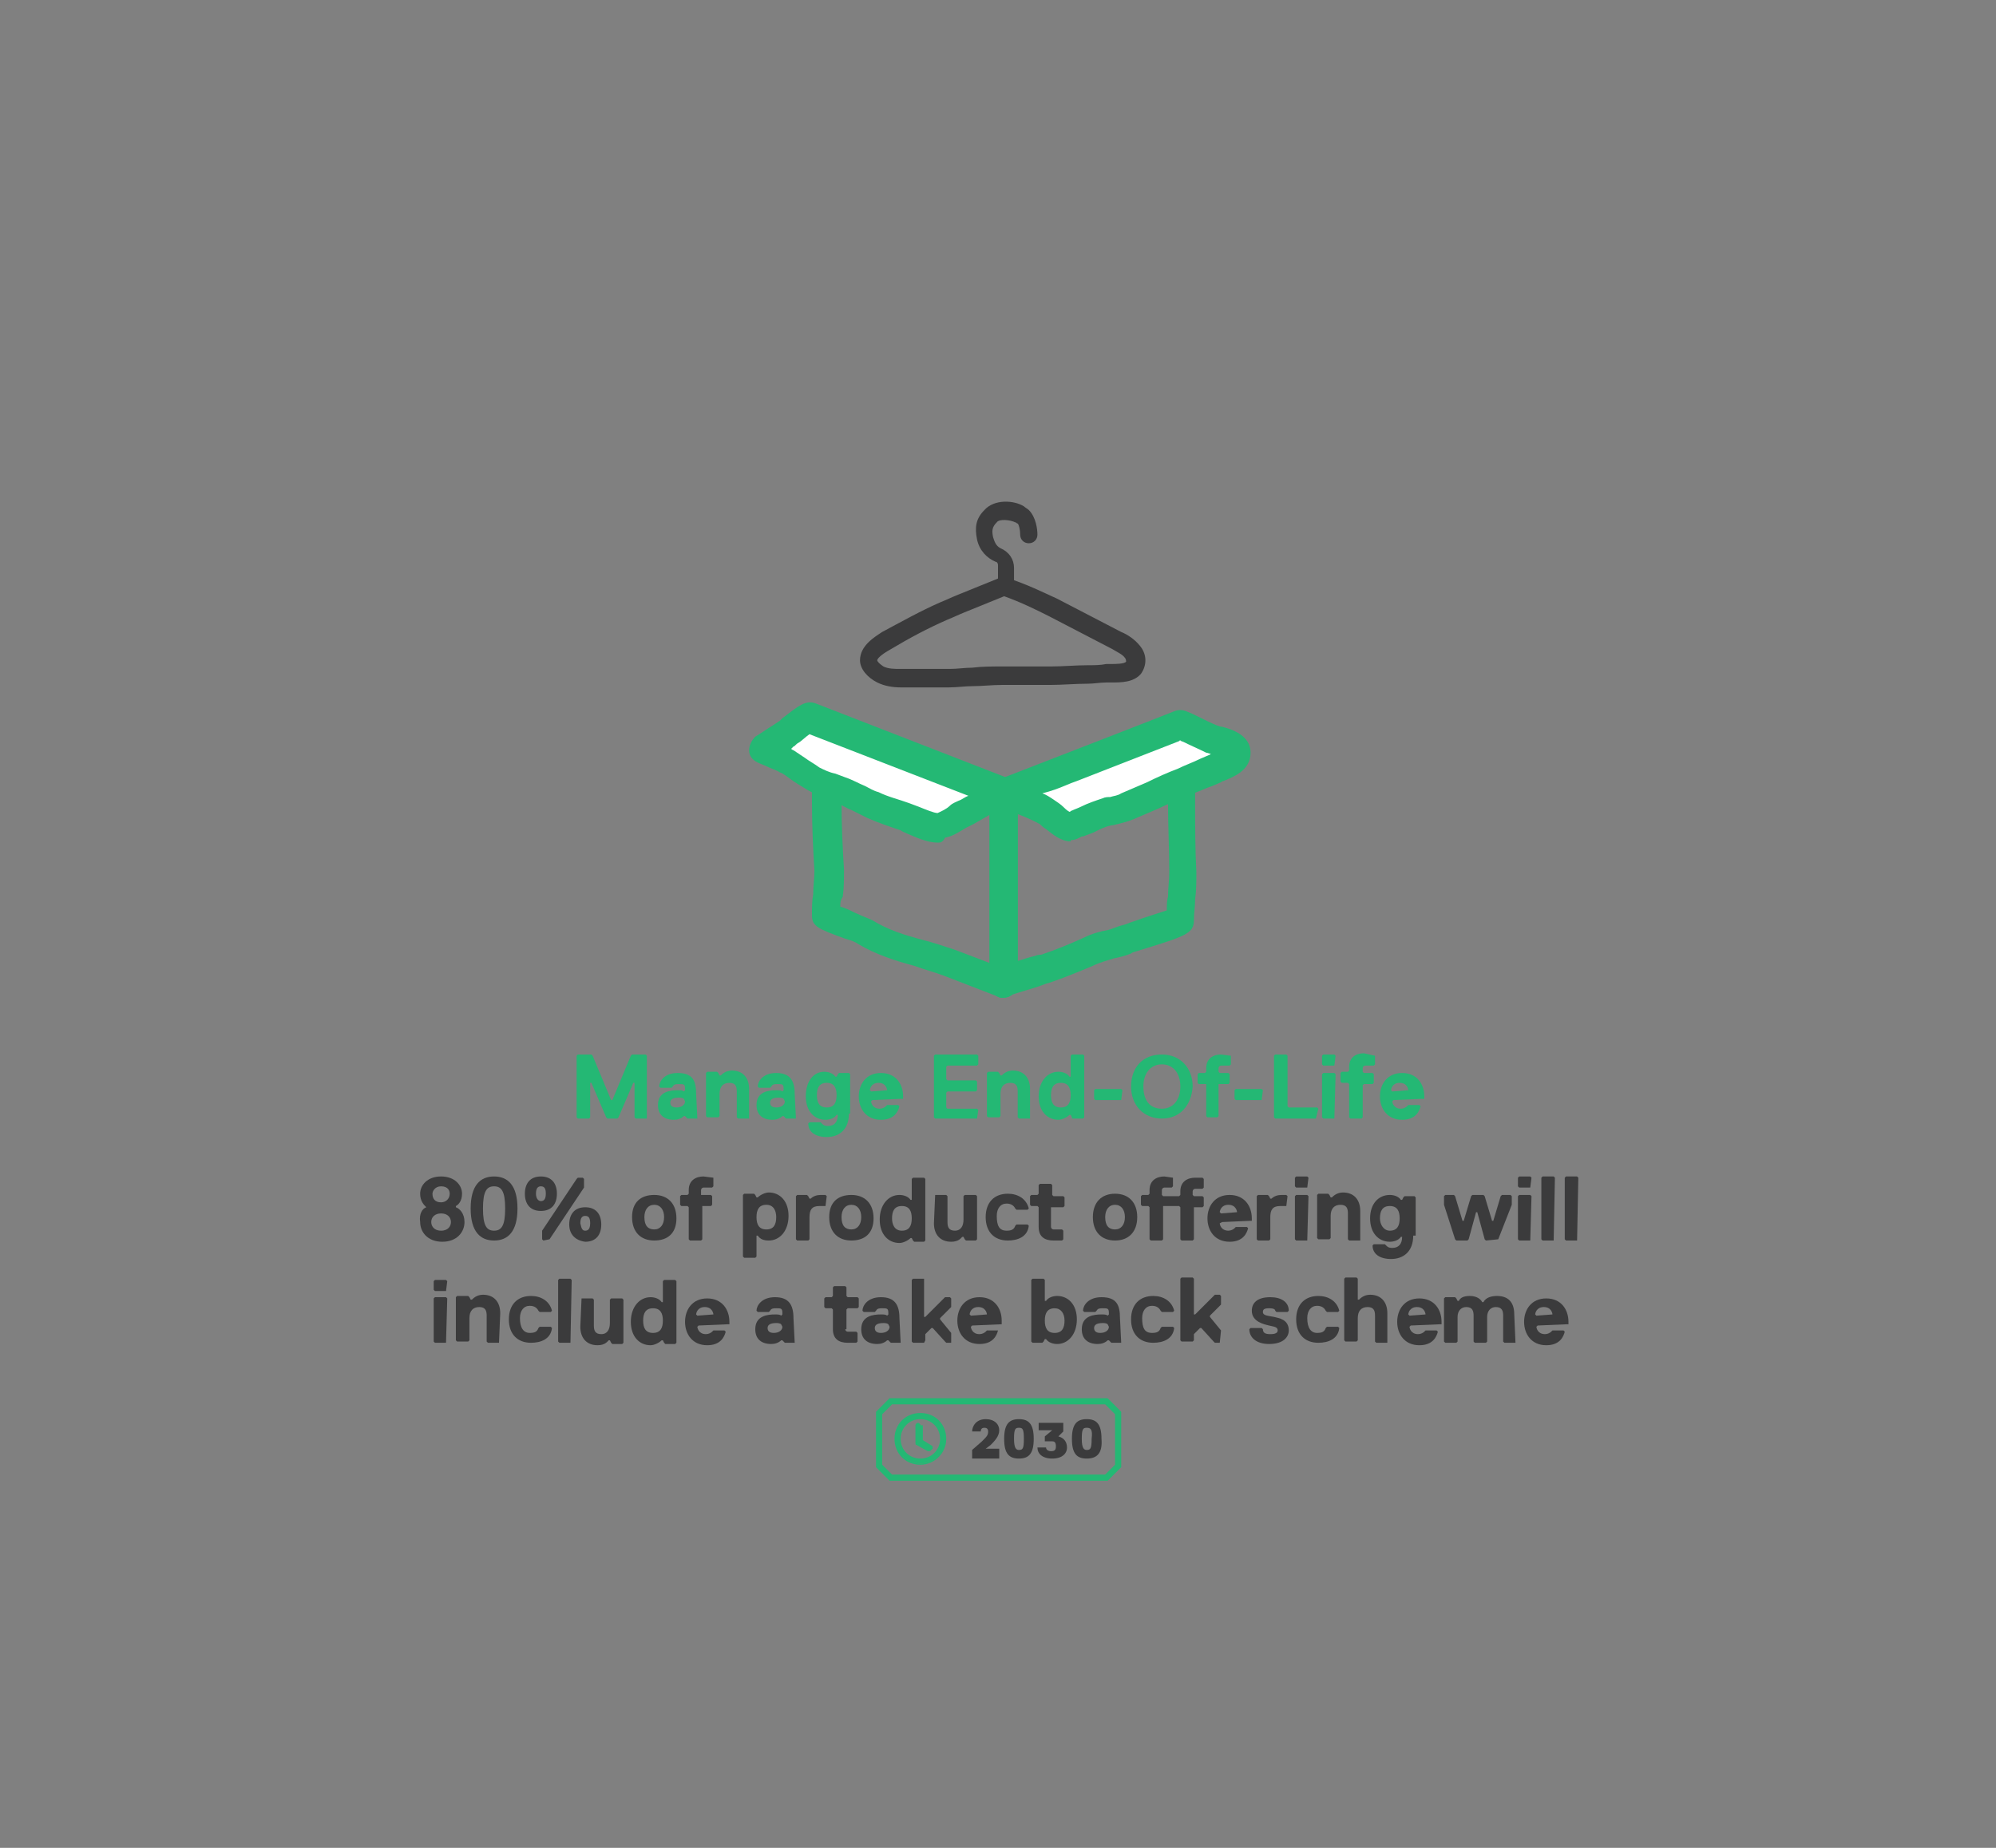 <?xml version="1.0" encoding="UTF-8"?> <svg xmlns="http://www.w3.org/2000/svg" xmlns:xlink="http://www.w3.org/1999/xlink" version="1.1" id="Layer_1" x="0px" y="0px" viewBox="0 0 162 150" style="enable-background:new 0 0 162 150;" xml:space="preserve"><rect x="0" y="0" width="162" height="150" fill="#808080" stroke="none"/> <style type="text/css"> .st0{fill:#00BC6D;} .st1{fill:#24B874;} .st2{fill:#3B3B3C;} .st3{fill:#FFFFFF;} .st4{fill:#24B973;} .st5{fill:#3B3B3D;} </style> <g> <g> <g> <path class="st1" d="M82.6,65.2v12.8c0.4-0.1,0.9-0.3,1.4-0.4c0.2-0.1,0.4-0.1,0.5-0.1c1.2-0.4,2.4-0.9,3.5-1.4 c0.6-0.3,1.3-0.5,1.9-0.6c0.4-0.1,0.8-0.3,1.2-0.4c0.1,0,0.3-0.1,0.6-0.2c1.4-0.5,2.4-0.8,3-1c0-0.4,0-0.8,0.1-1.1 c0-0.7,0.1-1.3,0.1-2c0-1.9-0.1-3.8-0.1-5.6c0-1.3,0-2.6,0-3.9c0,0,0-0.2,0-0.4c0-0.1,0-0.2,0-0.3C91.6,61.7,84.8,64.4,82.6,65.2 M82.6,79.8L82.6,79.8L82.6,79.8z M82.6,79.8L82.6,79.8L82.6,79.8z M82.6,79.8c0,0.1,0,0.2,0,0.3C82.5,80,82.6,79.9,82.6,79.8 M81.4,81c-0.6,0-1.1-0.5-1.1-1.2V64.4c0-0.5,0.3-0.9,0.7-1.1c0,0,14.2-5.5,14.4-5.6c0,0,0,0,0,0c0.6-0.2,1.3,0.1,1.5,0.7 c0.1,0.3,0.1,0.5,0,0.8c0,0.3,0.1,1.2,0.1,1.5c0,0.3,0,0.5,0,0.6c0,1.3,0,2.6,0,3.9c0,1.9,0,3.7,0.1,5.6c0,0.7,0,1.5-0.1,2.2 c0,0.6-0.1,1.1-0.1,1.7c0,1.1-0.7,1.3-4.6,2.5c-0.3,0.1-0.4,0.1-0.5,0.2c-0.5,0.2-0.9,0.3-1.4,0.4c-0.6,0.2-1.1,0.3-1.7,0.6 c-1.2,0.5-2.4,1-3.6,1.4c-0.1,0-0.3,0.1-0.6,0.2c-0.5,0.2-2,0.6-2.5,0.8C82,80.9,81.7,81,81.4,81"></path> </g> <g> <path class="st1" d="M66.3,59.8c0.1,0.1,0.2,0.1,0.3,0.2C66.5,60,66.4,59.9,66.3,59.8 M66.6,60C66.6,60,66.6,60,66.6,60 C66.6,60,66.6,60,66.6,60 M66.6,60C66.6,60,66.6,60,66.6,60C66.6,60,66.6,60,66.6,60 M66.6,60C66.6,60,66.6,60,66.6,60 C66.6,60,66.6,60,66.6,60 M68.2,73.6c0.4,0.1,0.8,0.3,1.2,0.5c0.9,0.4,1.2,0.5,1.4,0.6c1.3,0.8,2.6,1.2,4.1,1.6 c0.8,0.2,1.7,0.5,2.6,0.8l2.9,1.1V65.2c-2.3-0.9-9.1-3.5-12.1-4.6c0,0.1,0,0.3,0,0.5c0,0.2,0,0.3,0,0.4c0,1.1,0,2.3,0,3.6 c0,1.9,0.1,3.9,0.2,5.5c0,0.8,0,1.5-0.1,2.2C68.2,73.1,68.2,73.3,68.2,73.6 M81.4,81c-0.1,0-0.3,0-0.4-0.1l-4.4-1.7 c-0.8-0.3-1.6-0.5-2.4-0.8c-1.5-0.4-3.1-0.9-4.6-1.8c-0.1-0.1-0.6-0.3-1-0.4c-2.2-0.8-2.7-1-2.7-1.9c0-0.6,0-1.2,0.1-1.7 c0-0.7,0.1-1.3,0.1-1.9c-0.1-1.7-0.2-3.6-0.2-5.6c0-1.3,0-2.5,0-3.7c0-0.1,0-0.3,0-0.5c0-0.4,0.1-1.3,0.1-1.7 c-0.1-0.2,0-0.5,0-0.7c0.2-0.6,0.9-0.9,1.5-0.7c0,0,0,0,0,0s0,0,0,0c0.3,0.1,14.4,5.5,14.4,5.5c0.4,0.2,0.7,0.6,0.7,1.1v15.4 c0,0.4-0.2,0.7-0.5,1C81.9,80.9,81.6,81,81.4,81"></path> </g> <g> <path class="st3" d="M76.1,67.3c-0.9,0-2-0.6-2.7-0.9c-0.9-0.3-1.7-0.6-2.6-1c-0.9-0.4-1.8-0.9-2.7-1.2c-0.7-0.3-1.5-0.5-2.2-0.9 c-0.8-0.4-1.4-0.9-2.1-1.4c-0.7-0.4-1.3-0.6-2-0.8c0.7-0.4,1.3-0.9,2-1.4c0.2-0.1,1.6-1.4,1.9-1.3c0.2,0.1,15.7,6.1,15.7,6.1 c-0.2,0.1-0.3,0.1-0.5,0.2c-0.2,0.1-0.3,0.2-0.5,0.3c-0.7,0.4-1.3,0.8-2,1.1c-0.6,0.3-1.3,0.9-2,1.1 C76.3,67.2,76.2,67.3,76.1,67.3"></path> </g> <g> <path class="st1" d="M65.3,59.5C65.3,59.5,65.3,59.5,65.3,59.5L65.3,59.5z M64.2,60.8c0.1,0,0.1,0.1,0.2,0.1 c0.3,0.2,0.6,0.4,0.9,0.6c0.4,0.3,0.8,0.5,1.2,0.8c0.4,0.2,0.8,0.4,1.3,0.5c0.3,0.1,0.5,0.2,0.8,0.3c0.6,0.2,1.1,0.5,1.6,0.7 c0.4,0.2,0.7,0.4,1.1,0.5c0.8,0.4,1.7,0.6,2.5,0.9c0.3,0.1,0.5,0.2,0.8,0.3c0.5,0.2,1.2,0.5,1.5,0.5c0,0,0,0,0,0 c0.2-0.1,0.7-0.3,1-0.6c0.2-0.2,0.5-0.3,0.7-0.4c0.3-0.1,0.5-0.3,0.8-0.4l-12.9-5c-0.3,0.2-0.7,0.6-0.9,0.7 c-0.2,0.1-0.3,0.3-0.4,0.3L64.2,60.8z M76.1,68.4c-0.8,0-1.7-0.4-2.4-0.7c-0.2-0.1-0.5-0.2-0.6-0.3c-0.9-0.3-1.8-0.6-2.7-1 c-0.4-0.2-0.8-0.4-1.2-0.6c-0.5-0.2-1-0.5-1.4-0.7c-0.2-0.1-0.5-0.2-0.7-0.3c-0.5-0.2-1.1-0.4-1.6-0.7c-0.5-0.3-1-0.6-1.4-0.9 c-0.3-0.2-0.5-0.4-0.8-0.5c-0.3-0.2-0.7-0.3-1.1-0.5c-0.2-0.1-0.5-0.2-0.7-0.3c-0.4-0.2-0.7-0.5-0.7-1c0-0.4,0.2-0.8,0.5-1.1 c0.5-0.3,0.9-0.6,1.4-0.9l0.6-0.4c0,0,0.1-0.1,0.2-0.2c1.3-1,1.9-1.5,2.7-1.2l15.7,6.1c0.4,0.2,0.7,0.6,0.7,1 c0,0.5-0.2,0.9-0.6,1.1c-0.2,0.1-0.4,0.2-0.5,0.2c0,0-0.1,0-0.1,0c0,0-0.1,0-0.1,0.1c-0.1,0-0.1,0.1-0.2,0.1 c-0.7,0.4-1.4,0.8-2.1,1.2c-0.2,0.1-0.4,0.2-0.6,0.3c-0.5,0.3-1.1,0.7-1.7,0.8C76.5,68.4,76.3,68.4,76.1,68.4L76.1,68.4z"></path> </g> <g> <path class="st3" d="M95.8,58.9c-0.2,0-0.4,0.1-0.8,0.2c-0.7,0.3-1.4,0.5-2.1,0.8c-2,0.8-3.9,1.5-5.9,2.3 c-1.9,0.7-3.8,1.5-5.7,2.2c1.2,0.4,2.5,0.9,3.6,1.5c0.6,0.3,1.3,1.3,1.9,1.3c0.2,0,0.4-0.2,0.6-0.2c0.8-0.3,1.6-0.8,2.4-1 c0.6-0.1,1.1-0.2,1.6-0.4c1.5-0.7,3.1-1.4,4.6-2.1c0.8-0.4,1.7-0.7,2.5-1.1c0.5-0.2,1.8-0.5,1.8-1.3c0-0.7-1.5-0.9-2-1.1 c-0.6-0.3-1.2-0.6-1.8-0.9C96.2,59,96,58.9,95.8,58.9"></path> </g> <g> <path class="st1" d="M95.8,58.9L95.8,58.9L95.8,58.9z M84.6,64.4c0.3,0.1,0.6,0.3,0.9,0.5c0.3,0.2,0.6,0.4,0.8,0.6 c0.1,0.1,0.3,0.3,0.5,0.4c0.1,0,0.1-0.1,0.2-0.1c0.2-0.1,0.5-0.2,0.7-0.3c0.6-0.3,1.2-0.5,1.8-0.7c0.2-0.1,0.4-0.1,0.6-0.1 c0.3-0.1,0.6-0.1,0.9-0.3c0.7-0.3,1.4-0.6,2.1-0.9c0.8-0.4,1.7-0.8,2.5-1.1c0.6-0.3,1.2-0.5,1.8-0.8l0.7-0.3 c0.1,0,0.1-0.1,0.2-0.1c-0.1,0-0.3-0.1-0.4-0.1c-0.6-0.3-1.3-0.6-1.9-0.9c-0.1,0-0.2-0.1-0.2-0.1c-0.1,0-0.1,0.1-0.2,0.1 l-8.2,3.2c-0.6,0.2-1.2,0.5-1.8,0.7C85.3,64.2,85,64.3,84.6,64.4 M86.9,68.3c-0.8,0-1.5-0.6-2-1c-0.2-0.1-0.4-0.3-0.5-0.4 c-0.9-0.5-2.2-1-3.2-1.3l-0.1,0c-0.5-0.2-0.8-0.6-0.8-1.1c0-0.5,0.3-0.9,0.8-1.1c1.3-0.5,2.5-1,3.8-1.5c0.6-0.2,1.2-0.5,1.8-0.7 l8.1-3.2c0.3-0.1,0.6-0.2,1-0.3c0.5,0,0.9,0.2,1.3,0.4c0.6,0.3,1.2,0.6,1.7,0.8c0.1,0,0.2,0.1,0.4,0.1c0.8,0.2,2.3,0.7,2.3,2.1 c0,1.5-1.5,2-2.2,2.3c-0.1,0-0.2,0.1-0.2,0.1l-0.7,0.3c-0.6,0.2-1.2,0.5-1.8,0.7c-0.8,0.4-1.7,0.7-2.5,1.1 c-0.7,0.3-1.4,0.6-2.1,0.9c-0.5,0.2-0.9,0.3-1.3,0.4c-0.1,0-0.3,0.1-0.5,0.1c-0.5,0.1-0.9,0.3-1.5,0.6c-0.3,0.1-0.5,0.2-0.8,0.3 c0,0-0.1,0-0.1,0c-0.2,0.1-0.5,0.3-0.9,0.3C86.9,68.3,86.9,68.3,86.9,68.3"></path> </g> <g> <path class="st2" d="M81.7,48.4c-0.4,0-0.7-0.3-0.7-0.7v-1.8c0-0.2-0.1-0.3-0.2-0.3c-0.7-0.3-1.3-0.9-1.5-1.8 c-0.2-1-0.1-1.7,0.6-2.4c0.8-0.9,2.4-0.8,3.2-0.3c0.1,0.1,0.3,0.2,0.4,0.3c0.6,0.6,0.7,1.6,0.7,2c0,0.4-0.3,0.7-0.7,0.7 c-0.4,0-0.7-0.3-0.7-0.7c0-0.4-0.1-0.8-0.2-0.9c-0.1,0-0.1-0.1-0.2-0.1c-0.4-0.2-1.3-0.3-1.5,0c-0.4,0.4-0.4,0.7-0.3,1.2 c0.1,0.3,0.2,0.7,0.6,0.9c0.7,0.3,1.1,0.9,1.1,1.6v1.8C82.4,48.1,82.1,48.4,81.7,48.4"></path> </g> <g> <path class="st2" d="M74.6,54.3c0.1,0,0.2,0,0.4,0c0.6,0,1.3,0,2.1,0c0.6,0,1.2-0.1,1.8-0.1c0.8-0.1,1.6-0.1,2.4-0.1 c0.8,0,1.5,0,2.3,0c0.6,0,1.1,0,1.7,0c1,0,2-0.1,3-0.1c0.5,0,1,0,1.5-0.1c0.1,0,0.3,0,0.4,0c0.3,0,1.1,0,1.2-0.2 c0,0,0-0.2-0.1-0.3c-0.2-0.3-0.7-0.5-1-0.7l-5.2-2.7c-1-0.5-2.2-1.1-3.6-1.6l-3.2,1.3c-0.5,0.2-0.9,0.4-1.4,0.6 c-1.6,0.7-3.1,1.5-4.6,2.4c-0.9,0.5-1.1,0.8-1.1,0.9c0,0.1,0.2,0.3,0.5,0.5c0.4,0.2,0.9,0.2,1.4,0.2h0c0.3,0,0.6,0,0.9,0 C74.2,54.3,74.4,54.3,74.6,54.3 M75.9,55.8c-0.3,0-0.7,0-1,0c-0.3,0-0.6,0-0.8,0c-0.3,0-0.6,0-1,0c-0.6,0-1.3-0.1-1.9-0.4 c-0.8-0.4-1.4-1.1-1.4-1.8c0-1.2,1.2-1.9,1.8-2.3c1.5-0.8,3.1-1.7,4.7-2.4c0.5-0.2,0.9-0.4,1.4-0.6l3.7-1.5l0.3,0.1 c1.6,0.5,3,1.2,4.1,1.7l5.2,2.7c0.5,0.2,1.1,0.6,1.5,1.1c0.6,0.7,0.6,1.6,0.1,2.3c-0.6,0.7-1.6,0.7-2.4,0.7c-0.1,0-0.3,0-0.4,0 c-0.5,0-1,0.1-1.5,0.1c-1,0-2.1,0.1-3.1,0.1c-0.6,0-1.1,0-1.7,0c-0.7,0-1.5,0-2.2,0c-0.8,0-1.6,0.1-2.4,0.1 c-0.6,0-1.2,0.1-1.9,0.1C76.7,55.8,76.3,55.8,75.9,55.8"></path> </g> </g> <g> <path class="st1" d="M52.5,90.8h-0.9l-0.1-0.1v-2.8h-0.1l-1.2,2.8l-0.1,0.1h-0.8l-0.1-0.1l-1.2-2.8h-0.1v2.8l-0.1,0.1h-0.9 l-0.1-0.1v-5l0.1-0.1h1.1l0.1,0.1l1.5,3.6h0.1l1.5-3.6l0.1-0.1h1.1l0.1,0.1L52.5,90.8L52.5,90.8z"></path> <path class="st1" d="M56.6,90.8h-0.8l-0.1-0.1l-0.1-0.1h-0.1c-0.2,0.2-0.5,0.3-0.8,0.3c-0.8,0-1.3-0.4-1.3-1.2 c0-1.1,1-1.2,1.6-1.2c0.2,0,0.4,0,0.5,0.1l0.1-0.1v-0.1c0-0.4-0.1-0.4-0.5-0.4c-0.2,0-0.4,0-0.5,0.2l-0.1,0.1h-0.9l-0.1-0.1 c0-0.4,0.4-1.1,1.5-1.1c1.2,0,1.5,0.6,1.5,1.7L56.6,90.8L56.6,90.8z M55.5,89.2c-0.1-0.1-0.3-0.1-0.4-0.1c-0.4,0-0.7,0.1-0.7,0.4 c0,0.2,0.1,0.4,0.5,0.4c0.4,0,0.7-0.2,0.7-0.5L55.5,89.2L55.5,89.2z"></path> <path class="st1" d="M60.8,90.8h-0.9l-0.1-0.1v-2.1c0-0.4-0.1-0.7-0.6-0.7c-0.5,0-0.8,0.3-0.8,0.9v1.8l-0.1,0.1h-0.9l-0.1-0.1 v-3.5l0.1-0.1h0.8l0.1,0.1l0.1,0.2h0.1c0.1-0.1,0.4-0.4,0.9-0.4c0.9,0,1.4,0.6,1.4,1.5L60.8,90.8L60.8,90.8z"></path> <path class="st1" d="M64.6,90.8h-0.8l-0.1-0.1l-0.1-0.1h-0.1c-0.2,0.2-0.5,0.3-0.8,0.3c-0.8,0-1.3-0.4-1.3-1.2 c0-1.1,1-1.2,1.6-1.2c0.2,0,0.4,0,0.5,0.1l0.1-0.1v-0.1c0-0.4-0.1-0.4-0.5-0.4c-0.2,0-0.4,0-0.5,0.2l-0.1,0.1h-0.9l-0.1-0.1 c0-0.4,0.4-1.1,1.5-1.1s1.5,0.6,1.5,1.7L64.6,90.8L64.6,90.8z M63.6,89.2c-0.1-0.1-0.3-0.1-0.4-0.1c-0.4,0-0.7,0.1-0.7,0.4 c0,0.2,0.1,0.4,0.5,0.4c0.4,0,0.7-0.2,0.7-0.5L63.6,89.2L63.6,89.2z"></path> <path class="st1" d="M68.9,90.4c0,1.3-0.8,1.9-1.8,1.9c-0.9,0-1.5-0.4-1.5-1.1l0.1-0.1h0.9l0.1,0.1c0.1,0.1,0.2,0.2,0.5,0.2 c0.5,0,0.8-0.3,0.8-0.9h-0.1c-0.2,0.3-0.6,0.4-0.9,0.4c-0.9,0-1.6-0.7-1.6-1.9S66,87,66.9,87c0.3,0,0.7,0.1,0.9,0.4h0.1l0.1-0.2 l0.1-0.1h0.8l0.1,0.1V90.4z M67.1,89.9c0.6,0,0.8-0.4,0.8-1c0-0.6-0.2-1-0.8-1c-0.6,0-0.8,0.4-0.8,1 C66.3,89.5,66.5,89.9,67.1,89.9z"></path> <path class="st1" d="M73.1,89.2L73.1,89.2l-2.3,0.1l-0.1,0.1c0,0.1,0.1,0.6,0.7,0.6c0.2,0,0.4-0.1,0.5-0.2l0.1-0.1h0.9l0.1,0.1 c-0.1,0.4-0.4,1.1-1.5,1.1c-1.2,0-1.8-0.9-1.8-1.9c0-1,0.6-1.9,1.8-1.9s1.8,0.9,1.8,1.9V89.2z M72,88.5c0-0.1-0.1-0.6-0.7-0.6 c-0.6,0-0.7,0.5-0.7,0.6l0.1,0.1L72,88.5L72,88.5z"></path> <path class="st1" d="M79.3,90.8h-3.4l-0.1-0.1v-5l0.1-0.1h3.4l0.1,0.1v0.7l-0.1,0.1h-2.4l-0.1,0.1v1l0.1,0.1h2.3l0.1,0.1v0.7 l-0.1,0.1h-2.3l-0.1,0.1v1.2l0.1,0.1h2.4l0.1,0.1L79.3,90.8L79.3,90.8z"></path> <path class="st1" d="M83.6,90.8h-0.9l-0.1-0.1v-2.1c0-0.4-0.1-0.7-0.6-0.7c-0.5,0-0.8,0.3-0.8,0.9v1.8l-0.1,0.1h-0.9l-0.1-0.1 v-3.5l0.1-0.1h0.8l0.1,0.1l0.1,0.2h0.1c0.1-0.1,0.4-0.4,0.9-0.4c0.9,0,1.4,0.6,1.4,1.5L83.6,90.8L83.6,90.8z"></path> <path class="st1" d="M85.9,87c0.3,0,0.7,0.1,0.9,0.4h0.1v-1.7l0.1-0.1h0.9l0.1,0.1v5l-0.1,0.1H87L87,90.7l-0.1-0.2h-0.1 c-0.2,0.2-0.6,0.4-0.9,0.4c-0.9,0-1.6-0.7-1.6-1.9S85,87,85.9,87z M86.1,89.9c0.6,0,0.8-0.4,0.8-1c0-0.6-0.2-1-0.8-1 c-0.6,0-0.8,0.4-0.8,1C85.3,89.5,85.5,89.9,86.1,89.9z"></path> <path class="st1" d="M91,89.3h-2.1l-0.1-0.1v-0.7l0.1-0.1H91l0.1,0.1L91,89.3L91,89.3z"></path> <path class="st1" d="M94.3,90.8c-1.5,0-2.5-1.1-2.5-2.6c0-1.5,0.9-2.6,2.5-2.6c1.5,0,2.5,1.1,2.5,2.6 C96.7,89.7,95.8,90.8,94.3,90.8z M94.3,86.4c-0.9,0-1.5,0.7-1.5,1.8s0.5,1.8,1.5,1.8c0.9,0,1.5-0.7,1.5-1.8S95.2,86.4,94.3,86.4z"></path> <path class="st1" d="M99.9,85.7v0.7l-0.1,0.1h-0.7c-0.1,0-0.2,0.1-0.2,0.2V87l0.1,0.1h0.7l0.1,0.1v0.7L99.7,88H99L98.9,88v2.6 l-0.1,0.1H98l-0.1-0.1V88L97.8,88h-0.5l-0.1-0.1v-0.7l0.1-0.1h0.5l0.1-0.1v-0.3c0-0.8,0.6-1.1,1.2-1.1L99.9,85.7L99.9,85.7z"></path> <path class="st1" d="M102.4,89.3h-2.1l-0.1-0.1v-0.7l0.1-0.1h2.1l0.1,0.1L102.4,89.3L102.4,89.3z"></path> <path class="st1" d="M106.8,90.8h-3.3l-0.1-0.1v-5l0.1-0.1h0.9l0.1,0.1v4.1l0.1,0.1h2.3l0.1,0.1L106.8,90.8L106.8,90.8z"></path> <path class="st1" d="M108.3,86.5h-0.9l-0.1-0.1v-0.7l0.1-0.1h0.9l0.1,0.1L108.3,86.5L108.3,86.5z M108.3,90.8h-0.9l-0.1-0.1v-3.5 l0.1-0.1h0.9l0.1,0.1L108.3,90.8L108.3,90.8z"></path> <path class="st1" d="M111.6,85.7v0.7l-0.1,0.1h-0.7c-0.1,0-0.2,0.1-0.2,0.2V87l0.1,0.1h0.7l0.1,0.1v0.7l-0.1,0.1h-0.7l-0.1,0.1 v2.6l-0.1,0.1h-0.9l-0.1-0.1V88l-0.1-0.1h-0.5l-0.1-0.1v-0.7l0.1-0.1h0.5l0.1-0.1v-0.3c0-0.8,0.6-1.1,1.2-1.1L111.6,85.7 L111.6,85.7z"></path> <path class="st1" d="M115.4,89.2L115.4,89.2l-2.3,0.1l-0.1,0.1c0,0.1,0.1,0.6,0.7,0.6c0.2,0,0.4-0.1,0.5-0.2l0.1-0.1h0.9l0.1,0.1 c-0.1,0.4-0.4,1.1-1.5,1.1c-1.2,0-1.8-0.9-1.8-1.9c0-1,0.6-1.9,1.8-1.9c1.2,0,1.8,0.9,1.8,1.9V89.2z M114.3,88.5 c0-0.1-0.1-0.6-0.7-0.6c-0.6,0-0.7,0.5-0.7,0.6l0.1,0.1L114.3,88.5L114.3,88.5z"></path> <path class="st2" d="M34.6,98L34.6,98c-0.2-0.2-0.5-0.5-0.5-1.1c0-0.7,0.6-1.4,1.7-1.4s1.7,0.7,1.7,1.4c0,0.6-0.3,0.9-0.5,1V98 c0.3,0.1,0.7,0.5,0.7,1.2c0,0.8-0.6,1.6-1.8,1.6c-1.2,0-1.8-0.8-1.8-1.6C34,98.5,34.3,98.1,34.6,98z M35.8,99.9 c0.6,0,0.8-0.4,0.8-0.7c0-0.4-0.3-0.7-0.8-0.7c-0.5,0-0.8,0.3-0.8,0.7C35,99.5,35.2,99.9,35.8,99.9z M35.8,97.6 c0.4,0,0.7-0.3,0.7-0.7c0-0.2-0.1-0.6-0.7-0.6c-0.5,0-0.7,0.4-0.7,0.6C35.1,97.3,35.3,97.6,35.8,97.6z"></path> <path class="st2" d="M40.1,95.5c1.1,0,1.9,0.7,1.9,2.6c0,1.9-0.8,2.6-1.9,2.6c-1.1,0-1.9-0.7-1.9-2.6C38.2,96.2,39,95.5,40.1,95.5 z M40.1,99.9c0.6,0,0.9-0.4,0.9-1.8s-0.3-1.8-0.9-1.8c-0.6,0-0.9,0.4-0.9,1.8S39.5,99.9,40.1,99.9z"></path> <path class="st2" d="M42.6,96.9c0-0.8,0.4-1.4,1.3-1.4c0.9,0,1.3,0.6,1.3,1.4c0,0.8-0.4,1.4-1.3,1.4C43,98.3,42.6,97.7,42.6,96.9z M43.9,97.5c0.2,0,0.4-0.1,0.4-0.6c0-0.4-0.1-0.6-0.4-0.6c-0.2,0-0.4,0.1-0.4,0.6C43.5,97.3,43.7,97.5,43.9,97.5z M44.6,100.6 L44.6,100.6l-0.5,0.1l-0.1-0.1v-0.7l2.8-4.2l0.1-0.1h0.4l0.1,0.1v0.7L44.6,100.6z M46.2,99.4c0-0.8,0.4-1.4,1.3-1.4 c0.9,0,1.3,0.6,1.3,1.4c0,0.8-0.4,1.4-1.3,1.4C46.7,100.7,46.2,100.2,46.2,99.4z M47.5,99.9c0.2,0,0.4-0.1,0.4-0.6 c0-0.4-0.1-0.6-0.4-0.6c-0.2,0-0.4,0.1-0.4,0.6C47.2,99.8,47.3,99.9,47.5,99.9z"></path> <path class="st2" d="M53.1,100.7c-1.1,0-1.8-0.7-1.8-1.9S52,97,53.1,97s1.8,0.7,1.8,1.9S54.2,100.7,53.1,100.7z M53.1,97.8 c-0.5,0-0.8,0.4-0.8,1c0,0.7,0.3,1,0.8,1c0.5,0,0.8-0.4,0.8-1C53.9,98.2,53.6,97.8,53.1,97.8z"></path> <path class="st2" d="M57.9,95.6v0.7l-0.1,0.1h-0.7c-0.1,0-0.2,0.1-0.2,0.2V97L57,97h0.7l0.1,0.1v0.7l-0.1,0.1H57L57,98v2.6 l-0.1,0.1H56l-0.1-0.1V98l-0.1-0.1h-0.5l-0.1-0.1v-0.7l0.1-0.1h0.5l0.1-0.1v-0.3c0-0.8,0.6-1.1,1.2-1.1L57.9,95.6L57.9,95.6z"></path> <path class="st2" d="M62.4,100.7c-0.4,0-0.7-0.1-0.9-0.4h-0.1v1.7l-0.1,0.1h-0.9l-0.1-0.1v-5l0.1-0.1h0.8l0.1,0.1l0.1,0.2h0.1 c0.2-0.2,0.6-0.4,0.9-0.4c0.9,0,1.6,0.7,1.6,1.9S63.3,100.7,62.4,100.7z M62.2,97.8c-0.6,0-0.8,0.4-0.8,1c0,0.6,0.2,1,0.8,1 c0.6,0,0.8-0.4,0.8-1C63,98.3,62.8,97.8,62.2,97.8z"></path> <path class="st2" d="M67,97.9h-0.5c-0.6,0-0.8,0.3-0.8,0.9v1.8l-0.1,0.1h-0.9l-0.1-0.1v-3.5l0.1-0.1h0.8l0.1,0.1l0.1,0.2h0.1 c0.2-0.2,0.5-0.3,0.8-0.3H67l0.1,0.1L67,97.9L67,97.9z"></path> <path class="st2" d="M69.1,100.7c-1.1,0-1.8-0.7-1.8-1.9S68,97,69.1,97s1.8,0.7,1.8,1.9S70.2,100.7,69.1,100.7z M69.1,97.8 c-0.5,0-0.8,0.4-0.8,1c0,0.7,0.3,1,0.8,1c0.5,0,0.8-0.4,0.8-1C69.9,98.2,69.6,97.8,69.1,97.8z"></path> <path class="st2" d="M73,97c0.3,0,0.7,0.1,0.9,0.4H74v-1.7l0.1-0.1h0.9l0.1,0.1v5l-0.1,0.1h-0.8l-0.1-0.1l-0.1-0.2h-0.1 c-0.2,0.2-0.6,0.4-0.9,0.4c-0.9,0-1.6-0.7-1.6-1.9S72.1,97,73,97z M73.2,99.9c0.6,0,0.8-0.4,0.8-1c0-0.6-0.2-1-0.8-1 c-0.6,0-0.8,0.4-0.8,1C72.4,99.4,72.6,99.9,73.2,99.9z"></path> <path class="st2" d="M75.9,97h0.9l0.1,0.1v2.1c0,0.4,0.1,0.7,0.6,0.7c0.5,0,0.7-0.4,0.7-0.9v-1.9l0.1-0.1h0.9l0.1,0.1v3.5 l-0.1,0.1h-0.8l-0.1-0.1l-0.1-0.2h-0.1c-0.1,0.1-0.3,0.4-0.9,0.4c-0.9,0-1.4-0.6-1.4-1.5L75.9,97L75.9,97z"></path> <path class="st2" d="M81.7,99.9c0.4,0,0.6-0.1,0.7-0.4l0.1-0.1h0.9l0.1,0.1c-0.1,0.9-0.9,1.2-1.7,1.2c-1.1,0-1.8-0.7-1.8-1.9 s0.7-1.9,1.8-1.9c0.8,0,1.5,0.4,1.7,1.2l-0.1,0.1h-0.9l-0.1-0.1c-0.1-0.2-0.3-0.4-0.7-0.4c-0.5,0-0.8,0.4-0.8,1 C80.9,99.5,81.1,99.9,81.7,99.9z"></path> <path class="st2" d="M85.3,99.6c0,0.1,0.1,0.2,0.2,0.2h0.7l0.1,0.1v0.7l-0.1,0.1h-0.7c-0.7,0-1.2-0.3-1.2-1.1V98l-0.1-0.1h-0.5 l-0.1-0.1v-0.7l0.1-0.1h0.5l0.1-0.1v-0.7l0.1-0.1h0.9l0.1,0.1V97l0.1,0.1h0.8l0.1,0.1v0.7l-0.1,0.1h-0.8L85.3,98V99.6z"></path> <path class="st2" d="M90.5,100.7c-1.1,0-1.8-0.7-1.8-1.9s0.7-1.9,1.8-1.9s1.8,0.7,1.8,1.9S91.6,100.7,90.5,100.7z M90.5,97.8 c-0.5,0-0.8,0.4-0.8,1c0,0.7,0.3,1,0.8,1c0.5,0,0.8-0.4,0.8-1C91.3,98.2,91,97.8,90.5,97.8z"></path> <path class="st2" d="M95.2,95.6v0.7l-0.1,0.1h-0.6c-0.1,0-0.2,0.1-0.2,0.2V97l0.1,0.1h1.3l0.1-0.1v-0.3c0-0.8,0.6-1.1,1.2-1.1h0.6 l0.1,0.1v0.7l-0.1,0.1h-0.6c-0.1,0-0.2,0.1-0.2,0.2V97l0.1,0.1h0.7l0.1,0.1v0.7l-0.1,0.1h-0.7L96.9,98v2.6l-0.1,0.1h-0.9l-0.1-0.1 V98l-0.1-0.1h-1.3L94.4,98v2.6l-0.1,0.1h-0.9l-0.1-0.1V98l-0.1-0.1h-0.5l-0.1-0.1v-0.7l0.1-0.1h0.5l0.1-0.1v-0.3 c0-0.8,0.6-1.1,1.2-1.1L95.2,95.6L95.2,95.6z"></path> <path class="st2" d="M101.5,99.1L101.5,99.1l-2.3,0.1L99,99.3c0,0.1,0.1,0.6,0.7,0.6c0.2,0,0.4-0.1,0.5-0.2l0.1-0.1h0.9l0.1,0.1 c-0.1,0.4-0.4,1.1-1.5,1.1c-1.2,0-1.8-0.9-1.8-1.9c0-1,0.6-1.9,1.8-1.9s1.8,0.9,1.8,1.9V99.1z M100.4,98.4c0-0.1-0.1-0.6-0.7-0.6 c-0.6,0-0.7,0.5-0.7,0.6l0.1,0.1L100.4,98.4L100.4,98.4z"></path> <path class="st2" d="M104.4,97.9h-0.5c-0.6,0-0.8,0.3-0.8,0.9v1.8l-0.1,0.1h-0.9l-0.1-0.1v-3.5l0.1-0.1h0.8l0.1,0.1l0.1,0.2h0.1 c0.2-0.2,0.5-0.3,0.8-0.3h0.4l0.1,0.1L104.4,97.9L104.4,97.9z"></path> <path class="st2" d="M106.1,96.4h-0.9l-0.1-0.1v-0.7l0.1-0.1h0.9l0.1,0.1L106.1,96.4L106.1,96.4z M106.1,100.7h-0.9l-0.1-0.1v-3.5 l0.1-0.1h0.9l0.1,0.1L106.1,100.7L106.1,100.7z"></path> <path class="st2" d="M110.4,100.7h-0.9l-0.1-0.1v-2.1c0-0.4-0.1-0.7-0.6-0.7c-0.5,0-0.8,0.3-0.8,0.9v1.8l-0.1,0.1h-0.9l-0.1-0.1 v-3.5l0.1-0.1h0.8l0.1,0.1l0.1,0.2h0.1c0.1-0.1,0.4-0.4,0.9-0.4c0.9,0,1.4,0.6,1.4,1.5L110.4,100.7L110.4,100.7z"></path> <path class="st2" d="M114.7,100.3c0,1.3-0.8,1.9-1.8,1.9c-0.9,0-1.5-0.4-1.5-1.1l0.1-0.1h0.9l0.1,0.1c0.1,0.1,0.2,0.2,0.5,0.2 c0.5,0,0.8-0.3,0.8-0.9h-0.1c-0.2,0.3-0.6,0.4-0.9,0.4c-0.9,0-1.6-0.7-1.6-1.9s0.7-1.9,1.6-1.9c0.3,0,0.7,0.1,0.9,0.4h0.1l0.1-0.2 l0.1-0.1h0.8l0.1,0.1V100.3z M112.8,99.9c0.6,0,0.8-0.4,0.8-1c0-0.6-0.2-1-0.8-1c-0.6,0-0.8,0.4-0.8,1 C112,99.4,112.3,99.9,112.8,99.9z"></path> <path class="st2" d="M121.6,100.6L121.6,100.6l-1,0.1l-0.1-0.1l-0.6-2.2h-0.1l-0.6,2.2l-0.1,0.1h-0.9l-0.1-0.1l-0.9-2.8v-0.7 l0.1-0.1h0.7l0.1,0.1l0.6,2h0.1l0.6-2l0.1-0.1h0.9l0.1,0.1l0.6,2h0.1l0.6-2l0.1-0.1h0.7l0.1,0.1v0.7L121.6,100.6z"></path> <path class="st2" d="M124.2,96.4h-0.9l-0.1-0.1v-0.7l0.1-0.1h0.9l0.1,0.1L124.2,96.4L124.2,96.4z M124.2,100.7h-0.9l-0.1-0.1v-3.5 l0.1-0.1h0.9l0.1,0.1L124.2,100.7L124.2,100.7z"></path> <path class="st2" d="M126.1,100.7h-0.9l-0.1-0.1v-5l0.1-0.1h0.9l0.1,0.1L126.1,100.7L126.1,100.7z"></path> <path class="st2" d="M128,100.7h-0.9l-0.1-0.1v-5l0.1-0.1h0.9l0.1,0.1L128,100.7L128,100.7z"></path> <path class="st2" d="M36.2,104.8h-0.9l-0.1-0.1V104l0.1-0.1h0.9l0.1,0.1L36.2,104.8L36.2,104.8z M36.2,109h-0.9l-0.1-0.1v-3.5 l0.1-0.1h0.9l0.1,0.1L36.2,109L36.2,109z"></path> <path class="st2" d="M40.5,109h-0.9l-0.1-0.1v-2.1c0-0.4-0.1-0.7-0.6-0.7c-0.5,0-0.8,0.3-0.8,0.9v1.8l-0.1,0.1h-0.9l-0.1-0.1v-3.5 l0.1-0.1H38l0.1,0.1l0.1,0.2h0.1c0.1-0.1,0.4-0.4,0.9-0.4c0.9,0,1.4,0.6,1.4,1.5L40.5,109L40.5,109z"></path> <path class="st2" d="M43,108.2c0.4,0,0.6-0.1,0.7-0.4l0.1-0.1h0.9l0.1,0.1c-0.1,0.9-0.9,1.2-1.7,1.2c-1.1,0-1.8-0.7-1.8-1.9 s0.7-1.9,1.8-1.9c0.8,0,1.5,0.4,1.7,1.2l-0.1,0.1h-0.9l-0.1-0.1c-0.1-0.2-0.3-0.4-0.7-0.4c-0.5,0-0.8,0.4-0.8,1 C42.2,107.8,42.5,108.2,43,108.2z"></path> <path class="st2" d="M46.3,109h-0.9l-0.1-0.1v-5l0.1-0.1h0.9l0.1,0.1L46.3,109L46.3,109z"></path> <path class="st2" d="M47.2,105.4h0.9l0.1,0.1v2.1c0,0.4,0.1,0.7,0.6,0.7c0.5,0,0.7-0.4,0.7-0.9v-1.9l0.1-0.1h0.9l0.1,0.1v3.5 l-0.1,0.1h-0.8l-0.1-0.1l-0.1-0.2h-0.1c-0.1,0.1-0.3,0.4-0.9,0.4c-0.9,0-1.4-0.6-1.4-1.5L47.2,105.4L47.2,105.4z"></path> <path class="st2" d="M52.8,105.3c0.3,0,0.7,0.1,0.9,0.4h0.1V104l0.1-0.1h0.9l0.1,0.1v5l-0.1,0.1h-0.8l-0.1-0.1l-0.1-0.2h-0.1 c-0.2,0.2-0.6,0.4-0.9,0.4c-0.9,0-1.6-0.7-1.6-1.9S51.9,105.3,52.8,105.3z M53,108.2c0.6,0,0.8-0.4,0.8-1c0-0.6-0.2-1-0.8-1 c-0.6,0-0.8,0.4-0.8,1C52.2,107.8,52.4,108.2,53,108.2z"></path> <path class="st2" d="M59,107.5L59,107.5l-2.3,0.1l-0.1,0.1c0,0.1,0.1,0.6,0.7,0.6c0.2,0,0.4-0.1,0.5-0.2l0.1-0.1h0.9l0.1,0.1 c-0.1,0.4-0.4,1.1-1.5,1.1c-1.2,0-1.8-0.9-1.8-1.9c0-1,0.6-1.9,1.8-1.9c1.2,0,1.8,0.9,1.8,1.9V107.5z M57.9,106.7 c0-0.1-0.1-0.6-0.7-0.6c-0.6,0-0.7,0.5-0.7,0.6l0.1,0.1L57.9,106.7L57.9,106.7z"></path> <path class="st2" d="M64.5,109h-0.8l-0.1-0.1l-0.1-0.1h-0.1c-0.2,0.2-0.5,0.3-0.8,0.3c-0.8,0-1.3-0.4-1.3-1.2c0-1.1,1-1.2,1.6-1.2 c0.2,0,0.4,0,0.5,0.1l0.1-0.1v-0.1c0-0.4-0.1-0.4-0.5-0.4c-0.2,0-0.4,0-0.5,0.2l-0.1,0.1h-0.9l-0.1-0.1c0-0.4,0.4-1.1,1.5-1.1 s1.5,0.6,1.5,1.7L64.5,109L64.5,109z M63.4,107.5c-0.1-0.1-0.3-0.1-0.4-0.1c-0.4,0-0.7,0.1-0.7,0.4c0,0.2,0.1,0.4,0.5,0.4 c0.4,0,0.7-0.2,0.7-0.5L63.4,107.5L63.4,107.5z"></path> <path class="st2" d="M68.6,107.9c0,0.1,0.1,0.2,0.2,0.2h0.7l0.1,0.1v0.7l-0.1,0.1h-0.7c-0.7,0-1.2-0.3-1.2-1.1v-1.6l-0.1-0.1H67 l-0.1-0.1v-0.7l0.1-0.1h0.5l0.1-0.1v-0.7l0.1-0.1h0.9l0.1,0.1v0.7l0.1,0.1h0.8l0.1,0.1v0.7l-0.1,0.1h-0.8l-0.1,0.1V107.9z"></path> <path class="st2" d="M73.1,109h-0.8l-0.1-0.1l-0.1-0.1h-0.1c-0.2,0.2-0.5,0.3-0.8,0.3c-0.8,0-1.3-0.4-1.3-1.2c0-1.1,1-1.2,1.6-1.2 c0.2,0,0.4,0,0.5,0.1l0.1-0.1v-0.1c0-0.4-0.1-0.4-0.5-0.4c-0.2,0-0.4,0-0.5,0.2l-0.1,0.1h-0.9l-0.1-0.1c0-0.4,0.4-1.1,1.5-1.1 s1.5,0.6,1.5,1.7L73.1,109L73.1,109z M72.1,107.5c-0.1-0.1-0.3-0.1-0.4-0.1c-0.4,0-0.7,0.1-0.7,0.4c0,0.2,0.1,0.4,0.5,0.4 c0.4,0,0.7-0.2,0.7-0.5L72.1,107.5L72.1,107.5z"></path> <path class="st2" d="M77.2,109h-0.4l-0.1-0.1l-1-1.1h-0.1l-0.4,0.4l-0.1,0.1v0.5L75,109h-0.9l-0.1-0.1v-5l0.1-0.1H75L75,104v2.9 h0.1l1.5-1.5l0.1-0.1h0.4l0.1,0.1v0.7l-0.9,0.9v0.1l0.9,1.1L77.2,109L77.2,109z"></path> <path class="st2" d="M81.2,107.5L81.2,107.5l-2.3,0.1l-0.1,0.1c0,0.1,0.1,0.6,0.7,0.6c0.2,0,0.4-0.1,0.5-0.2l0.1-0.1H81L81,108 c-0.1,0.4-0.4,1.1-1.5,1.1c-1.2,0-1.8-0.9-1.8-1.9c0-1,0.6-1.9,1.8-1.9c1.2,0,1.8,0.9,1.8,1.9V107.5z M80.1,106.7 c0-0.1-0.1-0.6-0.7-0.6c-0.6,0-0.7,0.5-0.7,0.6l0.1,0.1L80.1,106.7L80.1,106.7z"></path> <path class="st2" d="M85.8,109.1c-0.3,0-0.7-0.1-0.9-0.4h-0.1l-0.1,0.2l-0.1,0.1h-0.8l-0.1-0.1v-5l0.1-0.1h0.9l0.1,0.1v1.7h0.1 c0.2-0.3,0.6-0.4,0.9-0.4c0.9,0,1.6,0.7,1.6,1.9S86.7,109.1,85.8,109.1z M85.6,106.2c-0.6,0-0.8,0.4-0.8,1c0,0.6,0.2,1,0.8,1 c0.6,0,0.8-0.4,0.8-1C86.4,106.6,86.1,106.2,85.6,106.2z"></path> <path class="st2" d="M91,109h-0.8l-0.1-0.1l-0.1-0.1h-0.1c-0.2,0.2-0.5,0.3-0.8,0.3c-0.8,0-1.3-0.4-1.3-1.2c0-1.1,1-1.2,1.6-1.2 c0.2,0,0.4,0,0.5,0.1l0.1-0.1v-0.1c0-0.4-0.1-0.4-0.5-0.4c-0.2,0-0.4,0-0.5,0.2l-0.1,0.1H88l-0.1-0.1c0-0.4,0.4-1.1,1.5-1.1 c1.2,0,1.5,0.6,1.5,1.7L91,109L91,109z M89.9,107.5c-0.1-0.1-0.3-0.1-0.4-0.1c-0.4,0-0.7,0.1-0.7,0.4c0,0.2,0.1,0.4,0.5,0.4 c0.4,0,0.7-0.2,0.7-0.5L89.9,107.5L89.9,107.5z"></path> <path class="st2" d="M93.5,108.2c0.4,0,0.6-0.1,0.7-0.4l0.1-0.1h0.9l0.1,0.1c-0.1,0.9-0.9,1.2-1.7,1.2c-1.1,0-1.8-0.7-1.8-1.9 s0.7-1.9,1.8-1.9c0.8,0,1.5,0.4,1.7,1.2l-0.1,0.1h-0.9l-0.1-0.1c-0.1-0.2-0.3-0.4-0.7-0.4c-0.5,0-0.8,0.4-0.8,1 C92.7,107.8,92.9,108.2,93.5,108.2z"></path> <path class="st2" d="M99,109h-0.4l-0.1-0.1l-1-1.1h-0.1l-0.4,0.4l-0.1,0.1v0.5l-0.1,0.1h-0.9l-0.1-0.1v-5l0.1-0.1h0.9l0.1,0.1v2.9 h0.1l1.5-1.5l0.1-0.1h0.4l0.1,0.1v0.7l-0.9,0.9v0.1l0.9,1.1L99,109L99,109z"></path> <path class="st2" d="M103,109.1c-1,0-1.6-0.5-1.6-1.2l0.1-0.1h0.9l0.1,0.1c0,0.3,0.2,0.4,0.6,0.4c0.4,0,0.6-0.1,0.6-0.3 c0-0.3-0.3-0.3-0.7-0.4c-0.4-0.1-1.4-0.3-1.4-1.2c0-0.6,0.4-1.1,1.5-1.1c0.9,0,1.5,0.4,1.5,1.1l-0.1,0.1h-0.9l-0.1-0.1 c0-0.1-0.1-0.2-0.5-0.2c-0.4,0-0.5,0.1-0.5,0.3c0,0.3,0.4,0.3,0.9,0.4c0.4,0.1,1.2,0.2,1.2,1.1C104.6,108.5,104.2,109.1,103,109.1 z"></path> <path class="st2" d="M106.9,108.2c0.4,0,0.6-0.1,0.7-0.4l0.1-0.1h0.9l0.1,0.1c-0.1,0.9-0.9,1.2-1.7,1.2c-1.1,0-1.8-0.7-1.8-1.9 s0.7-1.9,1.8-1.9c0.8,0,1.5,0.4,1.7,1.2l-0.1,0.1h-0.9l-0.1-0.1c-0.1-0.2-0.3-0.4-0.7-0.4c-0.5,0-0.8,0.4-0.8,1 C106.1,107.8,106.4,108.2,106.9,108.2z"></path> <path class="st2" d="M112.6,109h-0.9l-0.1-0.1v-2.1c0-0.4-0.1-0.7-0.6-0.7c-0.5,0-0.8,0.3-0.8,0.9v1.8l-0.1,0.1h-0.9l-0.1-0.1v-5 l0.1-0.1h0.9l0.1,0.1v1.7h0.1c0.1-0.1,0.4-0.4,0.9-0.4c0.9,0,1.4,0.6,1.4,1.5L112.6,109L112.6,109z"></path> <path class="st2" d="M116.8,107.5L116.8,107.5l-2.3,0.1l-0.1,0.1c0,0.1,0.1,0.6,0.7,0.6c0.2,0,0.4-0.1,0.5-0.2l0.1-0.1h0.9 l0.1,0.1c-0.1,0.4-0.4,1.1-1.5,1.1c-1.2,0-1.8-0.9-1.8-1.9c0-1,0.6-1.9,1.8-1.9s1.8,0.9,1.8,1.9V107.5z M115.7,106.7 c0-0.1-0.1-0.6-0.7-0.6c-0.6,0-0.7,0.5-0.7,0.6l0.1,0.1L115.7,106.7L115.7,106.7z"></path> <path class="st2" d="M123,109h-0.9l-0.1-0.1v-2.1c0-0.4-0.1-0.7-0.6-0.7c-0.4,0-0.7,0.3-0.7,0.8v2l-0.1,0.1h-0.9l-0.1-0.1v-2.1 c0-0.4-0.1-0.7-0.6-0.7c-0.4,0-0.7,0.3-0.7,0.8v2l-0.1,0.1h-0.9l-0.1-0.1v-3.5l0.1-0.1h0.8l0.1,0.1l0.1,0.2h0.1 c0.1-0.2,0.3-0.4,0.9-0.4c0.6,0,0.9,0.3,1,0.5h0.1c0.2-0.4,0.7-0.5,1.1-0.5c0.9,0,1.4,0.5,1.4,1.5L123,109L123,109z"></path> <path class="st2" d="M127.1,107.5L127.1,107.5l-2.3,0.1l-0.1,0.1c0,0.1,0.1,0.6,0.7,0.6c0.2,0,0.4-0.1,0.5-0.2l0.1-0.1h0.9 l0.1,0.1c-0.1,0.4-0.4,1.1-1.5,1.1c-1.2,0-1.8-0.9-1.8-1.9c0-1,0.6-1.9,1.8-1.9c1.2,0,1.8,0.9,1.8,1.9V107.5z M126,106.7 c0-0.1-0.1-0.6-0.7-0.6c-0.6,0-0.7,0.5-0.7,0.6l0.1,0.1L126,106.7L126,106.7z"></path> </g> <g> <g> <path class="st2" d="M81.1,118.4h-2.2l0,0v-0.6l0-0.1l0.8-0.7c0.4-0.4,0.5-0.5,0.5-0.8c0-0.2-0.1-0.3-0.3-0.3 c-0.2,0-0.3,0.1-0.3,0.3l0,0h-0.7l0,0c0-0.4,0.3-1,1.1-1c0.7,0,1.1,0.4,1.1,0.9c0,0.5-0.4,0.9-0.7,1.2l-0.4,0.3v0h1.1l0,0 L81.1,118.4L81.1,118.4z"></path> <path class="st2" d="M82.7,118.4c-0.8,0-1.2-0.4-1.2-1.6c0-1.2,0.4-1.6,1.2-1.6c0.8,0,1.2,0.4,1.2,1.6 C83.9,118,83.5,118.4,82.7,118.4z M82.7,115.9c-0.3,0-0.4,0.1-0.4,0.9c0,0.8,0.2,0.9,0.4,0.9c0.3,0,0.4-0.1,0.4-0.9 C83.1,116,83,115.9,82.7,115.9z"></path> <path class="st2" d="M85.4,118.4c-0.8,0-1.2-0.4-1.2-0.9l0,0h0.7l0,0c0,0.2,0.2,0.3,0.4,0.3c0.3,0,0.4-0.1,0.4-0.4 c0-0.3-0.1-0.4-0.3-0.4c0,0-0.1,0-0.2,0h-0.4l0,0v-0.4l0.6-0.5v0h-1.1l0,0v-0.6l0,0h2l0,0v0.6l0,0.1l-0.4,0.4v0 c0.4,0.1,0.7,0.4,0.7,0.9C86.6,118,86.2,118.4,85.4,118.4z"></path> <path class="st2" d="M88.2,118.4c-0.8,0-1.2-0.4-1.2-1.6c0-1.2,0.4-1.6,1.2-1.6c0.8,0,1.2,0.4,1.2,1.6 C89.5,118,89,118.4,88.2,118.4z M88.2,115.9c-0.3,0-0.4,0.1-0.4,0.9c0,0.8,0.2,0.9,0.4,0.9c0.3,0,0.4-0.1,0.4-0.9 C88.7,116,88.5,115.9,88.2,115.9z"></path> </g> <g> <g> <path class="st1" d="M74.7,115.7c0-0.1-0.1-0.1-0.1-0.1c-0.1,0-0.1,0.1-0.1,0.1v1.4c0,0,0,0.1,0.1,0.1l0.9,0.5 c0.1,0,0.1,0,0.2-0.1c0-0.1,0-0.1,0-0.2l-0.8-0.5V115.7z"></path> <path class="st1" d="M75.4,117.8c0,0-0.1,0-0.1,0l-0.9-0.5c-0.1,0-0.1-0.1-0.1-0.2v-1.4c0-0.1,0.1-0.2,0.2-0.2s0.2,0.1,0.2,0.2 v1.2l0.7,0.4c0.1,0.1,0.2,0.2,0.1,0.3C75.6,117.8,75.5,117.8,75.4,117.8z M74.5,115.7l0,1.4l0.9,0.5l0,0l-0.9-0.5L74.5,115.7 C74.5,115.7,74.5,115.7,74.5,115.7z"></path> </g> <g> <path class="st1" d="M74.7,118.8c1.1,0,2-0.9,2-2s-0.9-2-2-2s-2,0.9-2,2S73.6,118.8,74.7,118.8z M76.4,116.8 c0,1-0.8,1.7-1.7,1.7s-1.7-0.8-1.7-1.7s0.8-1.7,1.7-1.7S76.4,115.9,76.4,116.8z"></path> <path class="st1" d="M74.7,118.9c-1.2,0-2.1-0.9-2.1-2.1c0-1.2,0.9-2.1,2.1-2.1c1.2,0,2.1,0.9,2.1,2.1 C76.8,118,75.8,118.9,74.7,118.9z M74.7,115c-1,0-1.9,0.8-1.9,1.9c0,1,0.8,1.9,1.9,1.9c1,0,1.9-0.8,1.9-1.9 C76.5,115.8,75.7,115,74.7,115z M74.7,118.7c-1,0-1.9-0.8-1.9-1.9s0.8-1.9,1.9-1.9s1.9,0.8,1.9,1.9S75.7,118.7,74.7,118.7z M74.7,115.2c-0.9,0-1.6,0.7-1.6,1.6s0.7,1.6,1.6,1.6c0.9,0,1.6-0.7,1.6-1.6S75.6,115.2,74.7,115.2z"></path> </g> </g> <g> <path class="st1" d="M89.9,120.2H72.2l-1.1-1.1v-4.5l1.1-1.1h17.7l1.1,1.1v4.5L89.9,120.2z M72.4,119.7h17.3l0.8-0.8v-4.1 l-0.8-0.8H72.4l-0.8,0.8v4.1L72.4,119.7z"></path> </g> </g> </g> </svg> 